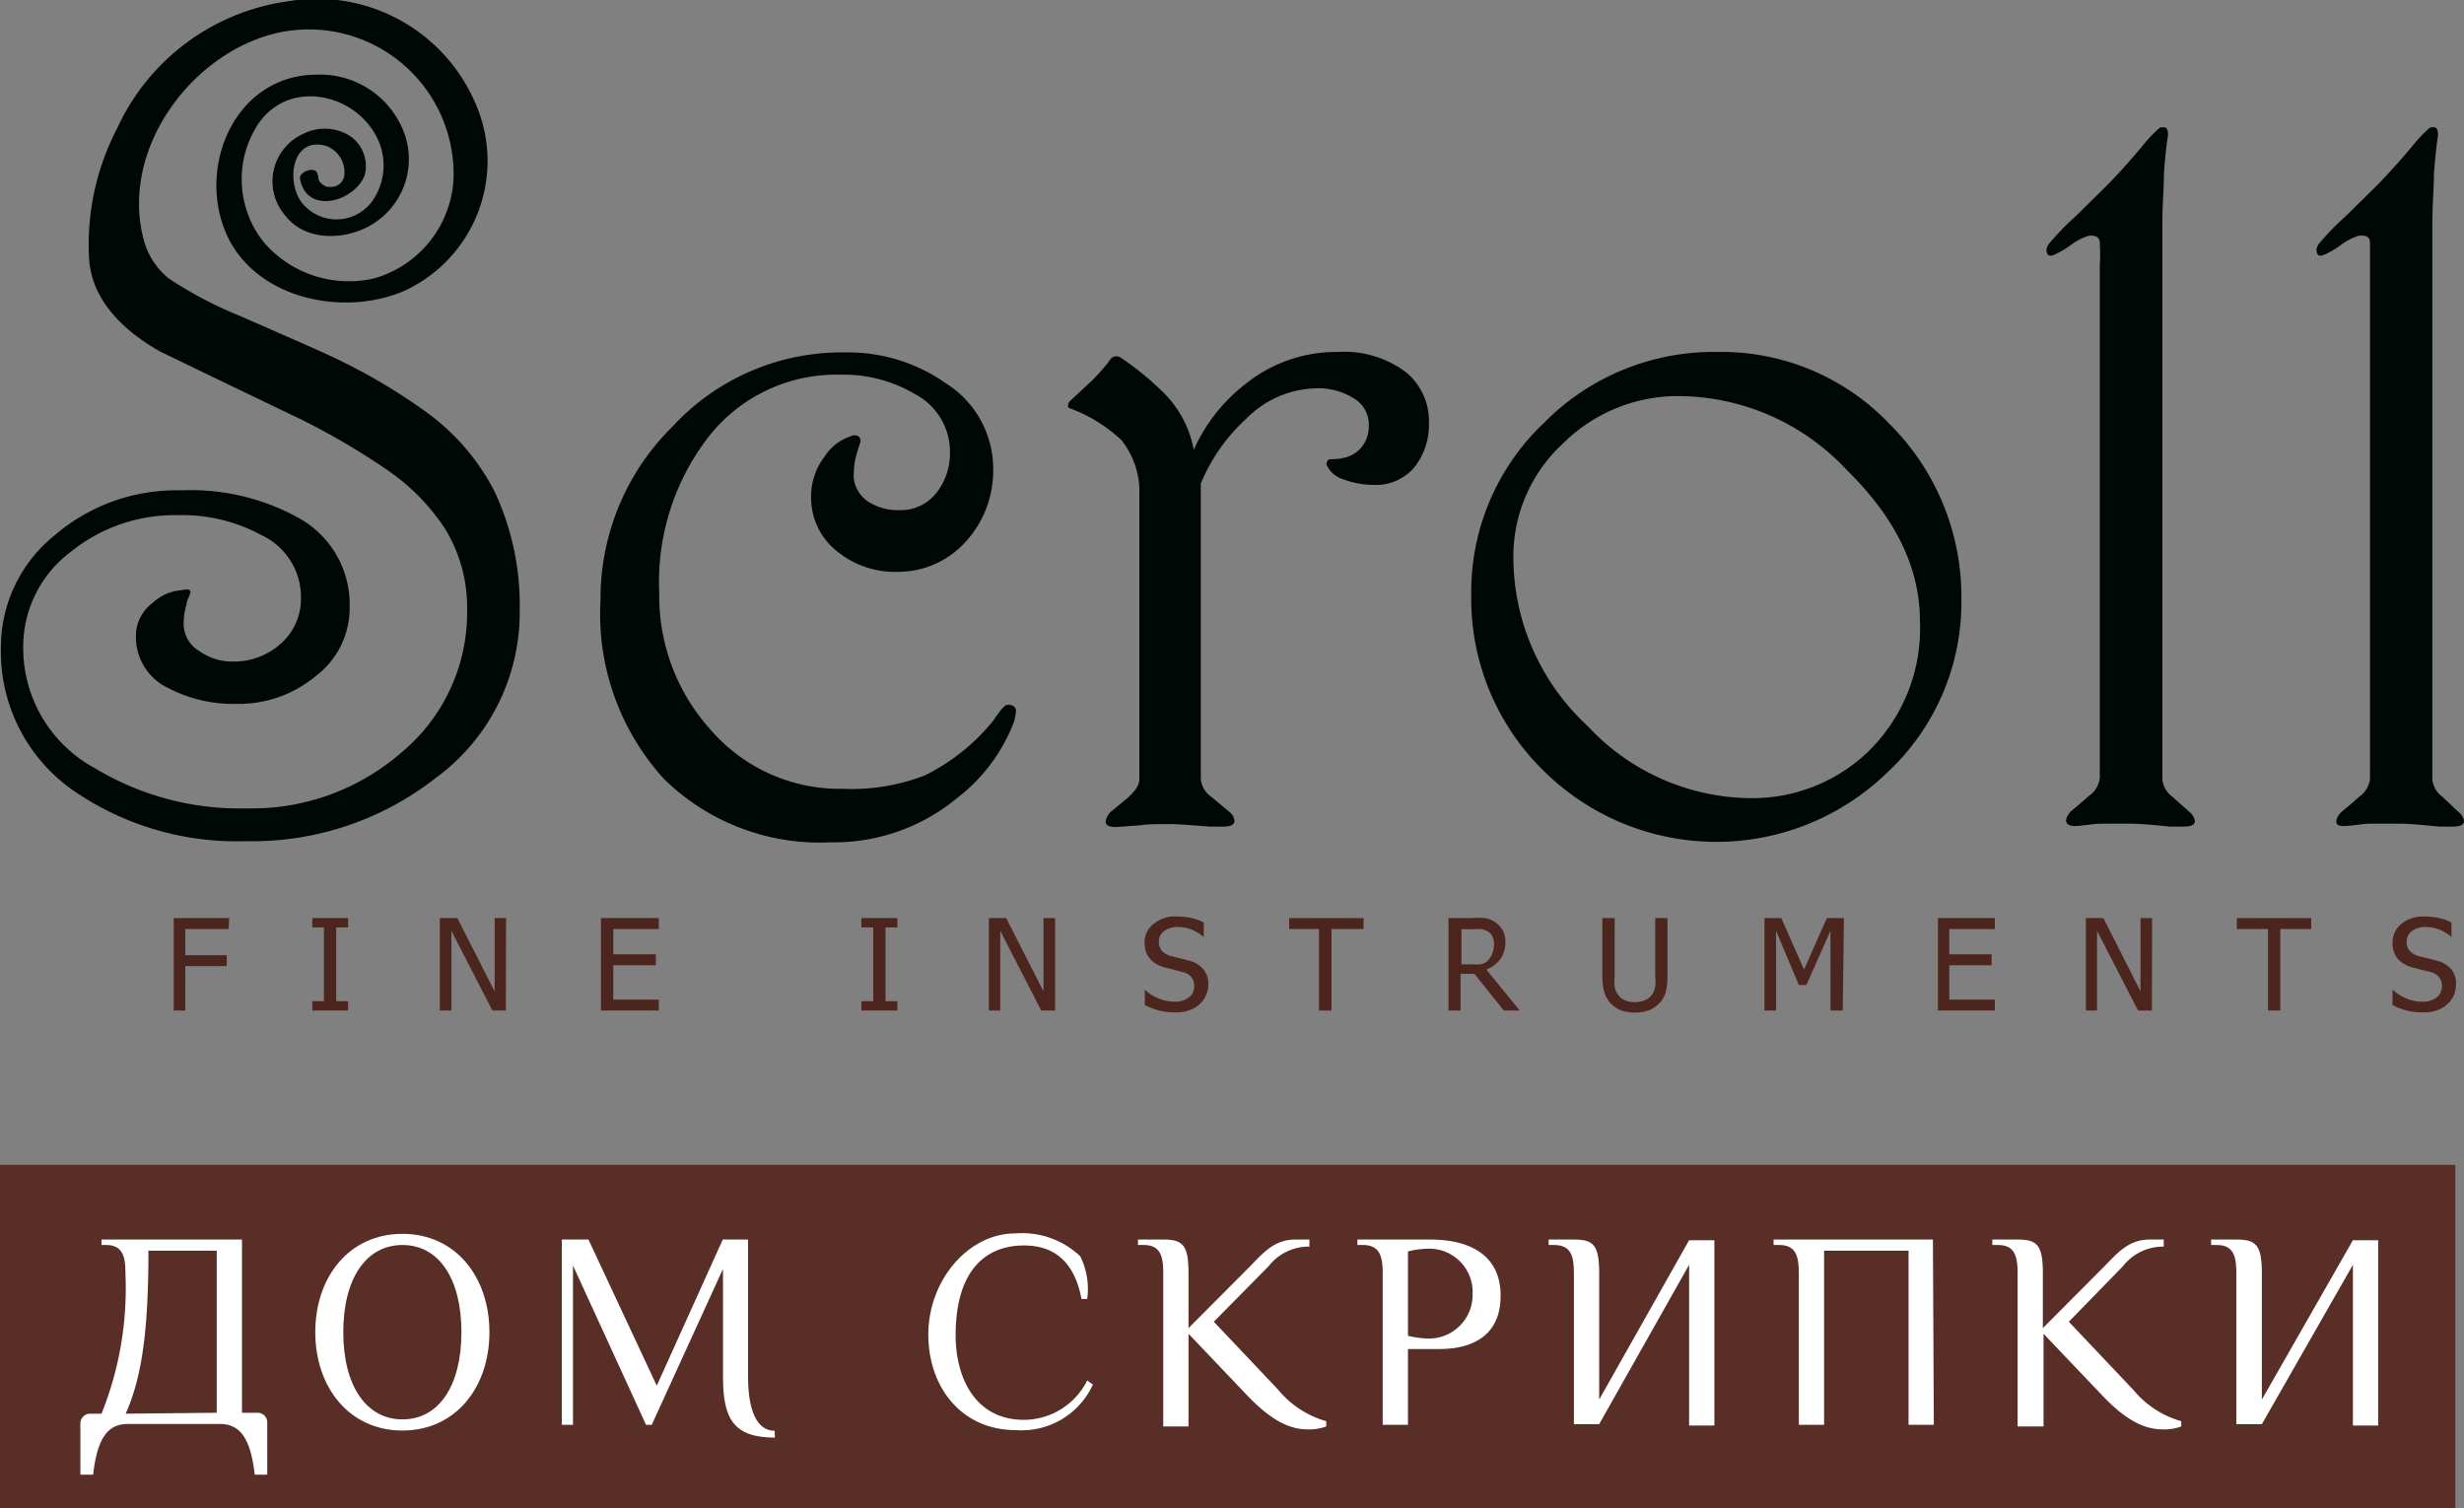 <svg id="Layer_1" data-name="Layer 1" xmlns="http://www.w3.org/2000/svg" viewBox="0 0 108.24 66.26"><rect x="0" y="0" width="108.24" height="66.26" fill="#808080" stroke="none"/><defs><style>.cls-1{fill:#592e26;}.cls-2{fill:#000806;}.cls-3{fill:#4c261e;}.cls-4{fill:#fff;}</style></defs><title>logo4-last</title><rect class="cls-1" y="51.17" width="107.86" height="15.08"/><path class="cls-2" d="M36.09,30.52a9.87,9.87,0,0,0-2.94-3.44,25.75,25.75,0,0,0-4.3-2.52c-.37-.18-1.67-.75-3.91-1.73a17.66,17.66,0,0,1-3.16-1.66,3.24,3.24,0,0,1-1.06-1.57v0c-1.18-4.06,2.12-8.47,6-9.25a6.36,6.36,0,0,1,7.57,6.52,4.81,4.81,0,0,1-3.49,4.3A4.93,4.93,0,0,1,26,19.63a4.42,4.42,0,0,1-.25-5.3c1.34-1.88,4.1-1.31,5.12.54a2.72,2.72,0,0,1-.09,2.82,1.94,1.94,0,0,1-3,.32c-.88-.81-.7-3.12.92-2.66a1.23,1.23,0,0,1,.8,1.22.58.58,0,0,1-.54.58h-.21a.8.8,0,0,1-.24-.13l-.1-.1a.5.5,0,0,1-.05-.13.71.71,0,0,0-.07-.28c-.17-.26-.8,0-.74.29.3,1.6,2.39,1,2.84-.16a1.6,1.6,0,0,0-.68-1.75,2.09,2.09,0,0,0-2-.08,2.29,2.29,0,0,0-.8,3.61c.94,1.21,2.86,1.07,4,.25A3.35,3.35,0,0,0,32,14.48a3.94,3.94,0,0,0-3.71-2.26c-3.5,0-5.22,3.85-4.05,6.82s5.1,3.86,7.86,2.69a6.28,6.28,0,0,0,3.16-8.24A7.57,7.57,0,0,0,27,9a9.72,9.72,0,0,0-7.48,5.57,11.06,11.06,0,0,0-1.24,5.68h0c.08,1.58,1.12,3,3.14,4.14,2.07,1,4.14,2,6.23,3a31.24,31.24,0,0,1,3.65,2.14,9.34,9.34,0,0,1,2.59,2.59,6.59,6.59,0,0,1,1,3.59A8,8,0,0,1,32,42a10,10,0,0,1-6.77,2.45,12.33,12.33,0,0,1-6.7-1.77,6,6,0,0,1-3.14-5.28,5.21,5.21,0,0,1,2.09-4.22,7.25,7.25,0,0,1,4.71-1.61,7.25,7.25,0,0,1,3.65.87,3,3,0,0,1,1.75,2.76,2.61,2.61,0,0,1-.87,2,3.08,3.08,0,0,1-2.17.8,2.45,2.45,0,0,1-1.45-.48,1.36,1.36,0,0,1-.66-1.12,3,3,0,0,1,.13-.93c0-.14.07-.23.08-.26l.09-.25c0-.08-.06-.13-.17-.13l-.49.07a2.12,2.12,0,0,0-1,.52,1.81,1.81,0,0,0-.74,1.48,2.48,2.48,0,0,0,1.45,2.28,6.21,6.21,0,0,0,3,.68,5.29,5.29,0,0,0,3.45-1.22,3.75,3.75,0,0,0,1.49-3.05,4.33,4.33,0,0,0-2.21-3.88,9.74,9.74,0,0,0-5.18-1.23,8.22,8.22,0,0,0-5.6,2,6.3,6.3,0,0,0-2.33,4.89,7.44,7.44,0,0,0,3.35,6.41,12.62,12.62,0,0,0,7.41,2.11,13.05,13.05,0,0,0,8.32-2.76,9,9,0,0,0,3.71-7.37A11.77,11.77,0,0,0,36.09,30.52Z" transform="translate(-14.37 -8.94)"/><path class="cls-2" d="M59,40.14a2.05,2.05,0,0,1-.17.72A7.68,7.68,0,0,1,56.41,44a8.46,8.46,0,0,1-5.53,1.94,9.77,9.77,0,0,1-7.34-2.78,10.75,10.75,0,0,1-2.79-7.85,10.6,10.6,0,0,1,3.16-7.63,10.12,10.12,0,0,1,7.57-3.26,7.47,7.47,0,0,1,4.43,1.35A4.44,4.44,0,0,1,58,29.51a4.63,4.63,0,0,1-1.22,3.24,4,4,0,0,1-3,1.31,4,4,0,0,1-2.61-.88A3,3,0,0,1,50,30.77,2.86,2.86,0,0,1,50.59,29a2.14,2.14,0,0,1,1.14-.89.35.35,0,0,1,.36,0,.28.28,0,0,1,.06.3q-.1.3-.15.48a2.9,2.9,0,0,0-.12.77,1.68,1.68,0,0,0,0,.35,1.47,1.47,0,0,0,.68,1,2.45,2.45,0,0,0,1.3.34,2,2,0,0,0,1.63-.74,2.81,2.81,0,0,0,.61-1.83,2.85,2.85,0,0,0-1.54-2.53,6.13,6.13,0,0,0-3.27-.85,7.12,7.12,0,0,0-5.78,2.71A10.43,10.43,0,0,0,43.33,35,8.75,8.75,0,0,0,45.59,41a7.49,7.49,0,0,0,5.8,2.59A8.89,8.89,0,0,0,55,43a9,9,0,0,0,3-2.4s.09-.14.25-.35a1.36,1.36,0,0,1,.29-.32.36.36,0,0,1,.29,0A.24.24,0,0,1,59,40.14Z" transform="translate(-14.37 -8.94)"/><path class="cls-2" d="M77.14,27.48a3,3,0,0,1-.65,2,2.2,2.2,0,0,1-1.76.76A3.85,3.85,0,0,1,73.39,30a1.19,1.19,0,0,1-.72-.59.17.17,0,0,1,0-.19c0-.07.09-.11.19-.11a2.28,2.28,0,0,0,.7-.1,1.36,1.36,0,0,0,.58-.38,1.44,1.44,0,0,0,.36-1,1.33,1.33,0,0,0-.55-1.12A2.93,2.93,0,0,0,72.12,26a4.44,4.44,0,0,0-3,1.33,8,8,0,0,0-2,2.85V43.16a1.06,1.06,0,0,0,.46.78l.8.67a.57.57,0,0,1,.22.38c0,.17-.16.26-.47.26l-.63,0c-.87-.07-1.45-.11-1.73-.11-.54,0-1,0-1.28.05l-1.09.08c-.31,0-.46-.08-.46-.24a.71.71,0,0,1,.25-.45l.57-.47q.66-.53.66-.93V30.68a3.64,3.64,0,0,0-.78-2.4,6.72,6.72,0,0,0-2.26-1.4.1.1,0,0,1-.09-.12.26.26,0,0,1,.09-.21l1-.93c.18-.18.34-.36.48-.53a2.33,2.33,0,0,0,.28-.36.36.36,0,0,1,.27-.14.38.38,0,0,1,.19.06,12.47,12.47,0,0,1,1.75,1.41,4.77,4.77,0,0,1,1.46,2.64,7.53,7.53,0,0,1,2.32-2.93,6.36,6.36,0,0,1,4-1.37,4.52,4.52,0,0,1,3,.89A2.76,2.76,0,0,1,77.14,27.48Z" transform="translate(-14.37 -8.94)"/><path class="cls-2" d="M100.53,35.29a10.21,10.21,0,0,1-3.25,7.58,10.78,10.78,0,0,1-15.13-.1A10.56,10.56,0,0,1,79,35.08a10.22,10.22,0,0,1,3.18-7.55,10.47,10.47,0,0,1,7.63-3.13,10.2,10.2,0,0,1,7.58,3.18A10.7,10.7,0,0,1,100.53,35.29Zm-1.82.93c0-2.33-1.07-4.53-3.21-6.63a10.17,10.17,0,0,0-7.26-3.25A7.17,7.17,0,0,0,83,28.45a6.74,6.74,0,0,0-2.15,5,10.11,10.11,0,0,0,3.27,7.39A9.87,9.87,0,0,0,91.2,44a7.34,7.34,0,0,0,5.19-2A7.54,7.54,0,0,0,98.71,36.22Z" transform="translate(-14.37 -8.94)"/><path class="cls-2" d="M110.53,44.59a.67.67,0,0,1,.26.41c0,.17-.16.25-.47.25l-.63,0c-.87-.09-1.45-.13-1.73-.13-.51,0-.92,0-1.24,0s-.68.07-1.08.1-.51-.09-.51-.26a.76.76,0,0,1,.21-.38c.35-.29.61-.51.78-.67a1.11,1.11,0,0,0,.49-.78V20.6a8,8,0,0,0,0-1c0-.24-.19-.34-.5-.3a2.66,2.66,0,0,0-.78.41,4,4,0,0,1-.74.43c-.21.08-.32,0-.32-.23a.54.54,0,0,1,.13-.29,12,12,0,0,1,1.16-1.19l1.31-1.29c.48-.48,1-1.06,1.56-1.72a6.28,6.28,0,0,1,.76-.82.23.23,0,0,1,.13-.07l.1,0c.13,0,.19.11.19.34q-.11.67-.18,1.68c0,.67-.07,1.37-.07,2.12V43.2a1.1,1.1,0,0,0,.44.74Z" transform="translate(-14.37 -8.94)"/><path class="cls-2" d="M122.35,44.59a.67.67,0,0,1,.26.41c0,.17-.16.25-.47.25l-.63,0c-.87-.09-1.45-.13-1.73-.13-.51,0-.92,0-1.24,0s-.68.07-1.08.1S117,45.16,117,45a.76.76,0,0,1,.21-.38c.35-.29.61-.51.78-.67a1.11,1.11,0,0,0,.49-.78V20.6c0-.41,0-.73,0-1s-.2-.34-.51-.3a2.66,2.66,0,0,0-.78.41,3.72,3.72,0,0,1-.74.43c-.21.08-.32,0-.32-.23a.54.54,0,0,1,.13-.29,12,12,0,0,1,1.16-1.19l1.31-1.29c.48-.48,1-1.06,1.56-1.72a6.28,6.28,0,0,1,.76-.82.23.23,0,0,1,.13-.07l.1,0c.13,0,.19.11.19.34q-.1.67-.18,1.68c0,.67-.07,1.37-.07,2.12V43.2a1.1,1.1,0,0,0,.44.74Z" transform="translate(-14.37 -8.94)"/><path class="cls-3" d="M24.41,49.75h-1.9V50.9h1.82v.48H22.51v1.95H22V49.27h2.44Z" transform="translate(-14.37 -8.94)"/><path class="cls-3" d="M29.66,53.33H28.09v-.41h.51V49.68h-.51v-.41h1.57v.41h-.52v3.24h.52Z" transform="translate(-14.37 -8.94)"/><path class="cls-3" d="M36.59,53.33H36l-1.8-3.5v3.5h-.51V49.27h.77l1.64,3.22V49.27h.5Z" transform="translate(-14.37 -8.94)"/><path class="cls-3" d="M40.77,53.33V49.27h2.54v.48h-2v1.11h1.87v.48H41.31v1.51h2v.48Z" transform="translate(-14.37 -8.94)"/><path class="cls-3" d="M53.79,53.33H52.21v-.41h.52V49.68h-.52v-.41h1.58v.41h-.52v3.24h.52Z" transform="translate(-14.37 -8.94)"/><path class="cls-3" d="M60.72,53.33h-.61l-1.8-3.5v3.5h-.5V49.27h.76l1.64,3.22V49.27h.51Z" transform="translate(-14.37 -8.94)"/><path class="cls-3" d="M66,53.41a2.65,2.65,0,0,1-.75-.09,3.45,3.45,0,0,1-.59-.23v-.68h0a1.87,1.87,0,0,0,.61.39,1.73,1.73,0,0,0,.65.14,1,1,0,0,0,.68-.19.59.59,0,0,0,.23-.49.61.61,0,0,0-.12-.39.68.68,0,0,0-.39-.23l-.34-.09-.39-.1a1.42,1.42,0,0,1-.38-.14.89.89,0,0,1-.29-.22.92.92,0,0,1-.2-.31,1.32,1.32,0,0,1-.07-.42,1,1,0,0,1,.39-.83,1.43,1.43,0,0,1,1-.33,3.42,3.42,0,0,1,.65.06,2.48,2.48,0,0,1,.56.2v.64h0a2.14,2.14,0,0,0-.5-.31,1.69,1.69,0,0,0-.63-.13,1,1,0,0,0-.61.18.54.54,0,0,0-.23.46.59.59,0,0,0,.13.41.86.86,0,0,0,.4.23l.42.1.41.11a1.16,1.16,0,0,1,.61.39,1,1,0,0,1,.2.64,1.17,1.17,0,0,1-.1.47,1.05,1.05,0,0,1-.27.39,1.34,1.34,0,0,1-.44.27A1.61,1.61,0,0,1,66,53.41Z" transform="translate(-14.37 -8.94)"/><path class="cls-3" d="M72.31,53.33V49.75H71v-.48h3.27v.48H72.86v3.58Z" transform="translate(-14.37 -8.94)"/><path class="cls-3" d="M81.13,53.33h-.7l-1.29-1.61h-.61v1.61H78V49.27h1a3.27,3.27,0,0,1,.59,0,1.08,1.08,0,0,1,.45.17,1.17,1.17,0,0,1,.34.36,1.07,1.07,0,0,1,.12.53,1.22,1.22,0,0,1-.23.75,1.34,1.34,0,0,1-.61.45ZM80,50.41a.75.75,0,0,0-.06-.31.53.53,0,0,0-.19-.23,1.09,1.09,0,0,0-.27-.11,2,2,0,0,0-.38,0h-.53v1.54H79a2.61,2.61,0,0,0,.42,0,.76.76,0,0,0,.32-.17.88.88,0,0,0,.17-.28A1,1,0,0,0,80,50.41Z" transform="translate(-14.37 -8.94)"/><path class="cls-3" d="M86.23,53.42a2,2,0,0,1-.63-.09,1.25,1.25,0,0,1-.45-.29,1.22,1.22,0,0,1-.3-.5,2.6,2.6,0,0,1-.09-.73V49.27h.54v2.54a2.17,2.17,0,0,0,0,.47.79.79,0,0,0,.14.34.64.64,0,0,0,.29.25,1.08,1.08,0,0,0,.46.09,1.06,1.06,0,0,0,.45-.09.69.69,0,0,0,.31-.25.93.93,0,0,0,.13-.34,2,2,0,0,0,0-.46V49.27h.54v2.54a3,3,0,0,1-.08.72,1.07,1.07,0,0,1-.31.51,1.25,1.25,0,0,1-.45.29A1.91,1.91,0,0,1,86.23,53.42Z" transform="translate(-14.37 -8.94)"/><path class="cls-3" d="M95.32,53.33h-.54v-3.5l-1.06,2.38h-.33l-1-2.38v3.5h-.51V49.27h.74l1,2.26,1-2.26h.75Z" transform="translate(-14.37 -8.94)"/><path class="cls-3" d="M99.5,53.33V49.27H102v.48h-2v1.11h1.86v.48H100v1.51h2v.48Z" transform="translate(-14.37 -8.94)"/><path class="cls-3" d="M108.9,53.33h-.61l-1.8-3.5v3.5H106V49.27h.77l1.63,3.22V49.27h.51Z" transform="translate(-14.37 -8.94)"/><path class="cls-3" d="M114,53.33V49.75h-1.37v-.48h3.27v.48h-1.36v3.58Z" transform="translate(-14.37 -8.94)"/><path class="cls-3" d="M120.8,53.41a2.75,2.75,0,0,1-.75-.09,3.34,3.34,0,0,1-.58-.23v-.68h0a2,2,0,0,0,.61.39,1.77,1.77,0,0,0,.65.14,1,1,0,0,0,.68-.19.59.59,0,0,0,.23-.49.61.61,0,0,0-.12-.39.69.69,0,0,0-.38-.23l-.35-.09-.39-.1a1.35,1.35,0,0,1-.37-.14,1.05,1.05,0,0,1-.3-.22.89.89,0,0,1-.19-.31,1.09,1.09,0,0,1-.07-.42,1.07,1.07,0,0,1,.38-.83,1.47,1.47,0,0,1,1-.33,3.34,3.34,0,0,1,.65.06,2.48,2.48,0,0,1,.56.2v.64h0a2.06,2.06,0,0,0-.49-.31,1.78,1.78,0,0,0-.64-.13,1,1,0,0,0-.61.18.56.56,0,0,0-.23.46.55.55,0,0,0,.14.41.83.83,0,0,0,.39.23l.42.1.41.11a1.23,1.23,0,0,1,.62.39,1,1,0,0,1,.19.64,1.35,1.35,0,0,1-.09.47,1.21,1.21,0,0,1-.28.39,1.25,1.25,0,0,1-.44.27A1.58,1.58,0,0,1,120.8,53.41Z" transform="translate(-14.37 -8.94)"/><path class="cls-4" d="M25.68,71a.42.42,0,0,1,.43.43v2.29h-.55c-.19-1.67-.68-2.23-1.55-2.23H20c-.86,0-1.35.56-1.54,2.23H17.9V71.47a.43.43,0,0,1,.44-.43h.49a14.78,14.78,0,0,0,1.05-6.17c0-.74-.12-1.24-.86-1.24h-.19v-.24H25V71Zm-1.79,0V63.88h-3c0,3.33-.25,5.49-1,7.16Z" transform="translate(-14.37 -8.94)"/><path class="cls-4" d="M32.05,63.14c2.34,0,3.82,1.9,3.82,4.32s-1.48,4.32-3.82,4.32-3.83-1.9-3.83-4.32S29.7,63.14,32.05,63.14Zm0,.49c-1.61,0-2.6,1.49-2.6,3.83s1,3.83,2.6,3.83,2.59-1.48,2.59-3.83S33.65,63.63,32.05,63.63Z" transform="translate(-14.37 -8.94)"/><path class="cls-4" d="M48.41,72.09c-1.79,0-2.28-.8-2.28-2.65V64.68L43,71.53h-.25l-3.21-7v7h-.49V63.39h1.17l3,6.42,2.9-6.42h1.11v6c0,1.48.37,2.4,1.17,2.4Z" transform="translate(-14.37 -8.94)"/><path class="cls-4" d="M61.88,66c-.31-1.61-1.17-2.35-2.53-2.35-1.6,0-3,1-3,3.95,0,1.86.86,3.71,3,3.71a3.12,3.12,0,0,0,2.78-1.73l.25.18a3.44,3.44,0,0,1-3.4,2c-2.34,0-3.83-1.85-3.83-4.2s1.73-4.44,3.83-4.44a3.72,3.72,0,0,1,2.84,1A3.22,3.22,0,0,1,62.13,66Z" transform="translate(-14.37 -8.94)"/><path class="cls-4" d="M65.47,63.39c.86,0,1.11.24,1.11,1.48v2.41l2.59-2.6c.62-.61,1.11-1.29,2.1-1.29h.62v.31a2.24,2.24,0,0,0-1.79.86L67.69,67l2.84,3a4.23,4.23,0,0,0,2.1,1.37v.23a2.16,2.16,0,0,1-.8.13c-.68,0-1.48-.25-2.66-1.48l-2.59-2.72v4.07H65.47V64.87c0-.74-.12-1.24-.86-1.24h-.25v-.24Z" transform="translate(-14.37 -8.94)"/><path class="cls-4" d="M76.22,71.53H75.11V64.87c0-.74-.13-1.24-.87-1.24H74v-.24h3.21c1,0,3.08.24,3.08,2.47s-2,2.34-2.71,2.34H76.22Zm2.84-5.74a1.91,1.91,0,0,0-1.92-2,4.27,4.27,0,0,0-.92.12v3.71a4.27,4.27,0,0,0,.92.12A1.92,1.92,0,0,0,79.06,65.79Z" transform="translate(-14.37 -8.94)"/><path class="cls-4" d="M88.57,64.5l-3.95,7H83.51V64.87c0-.74-.12-1.24-.87-1.24H82.4v-.24h1.11c.86,0,1.11.24,1.11,1.48v5.55l3.95-7h1.11v8.14H88.57Z" transform="translate(-14.37 -8.94)"/><path class="cls-4" d="M99.32,71.53H98.21V63.88H94.5v7.65H93.39V64.87c0-.74-.12-1.24-.86-1.24h-.25v-.24h7Z" transform="translate(-14.37 -8.94)"/><path class="cls-4" d="M103,63.39c.86,0,1.11.24,1.11,1.48v2.41l2.59-2.6c.62-.61,1.11-1.29,2.1-1.29h.62v.31a2.24,2.24,0,0,0-1.79.86L105.25,67l2.84,3a4.23,4.23,0,0,0,2.1,1.37v.23a2.16,2.16,0,0,1-.8.13c-.68,0-1.49-.25-2.66-1.48l-2.59-2.72v4.07H103V64.87c0-.74-.12-1.24-.87-1.24h-.24v-.24Z" transform="translate(-14.37 -8.94)"/><path class="cls-4" d="M117.73,64.5l-4,7h-1.12V64.87c0-.74-.12-1.24-.86-1.24h-.25v-.24h1.11c.87,0,1.12.24,1.12,1.48v5.55l4-7h1.11v8.14h-1.11Z" transform="translate(-14.37 -8.94)"/></svg>